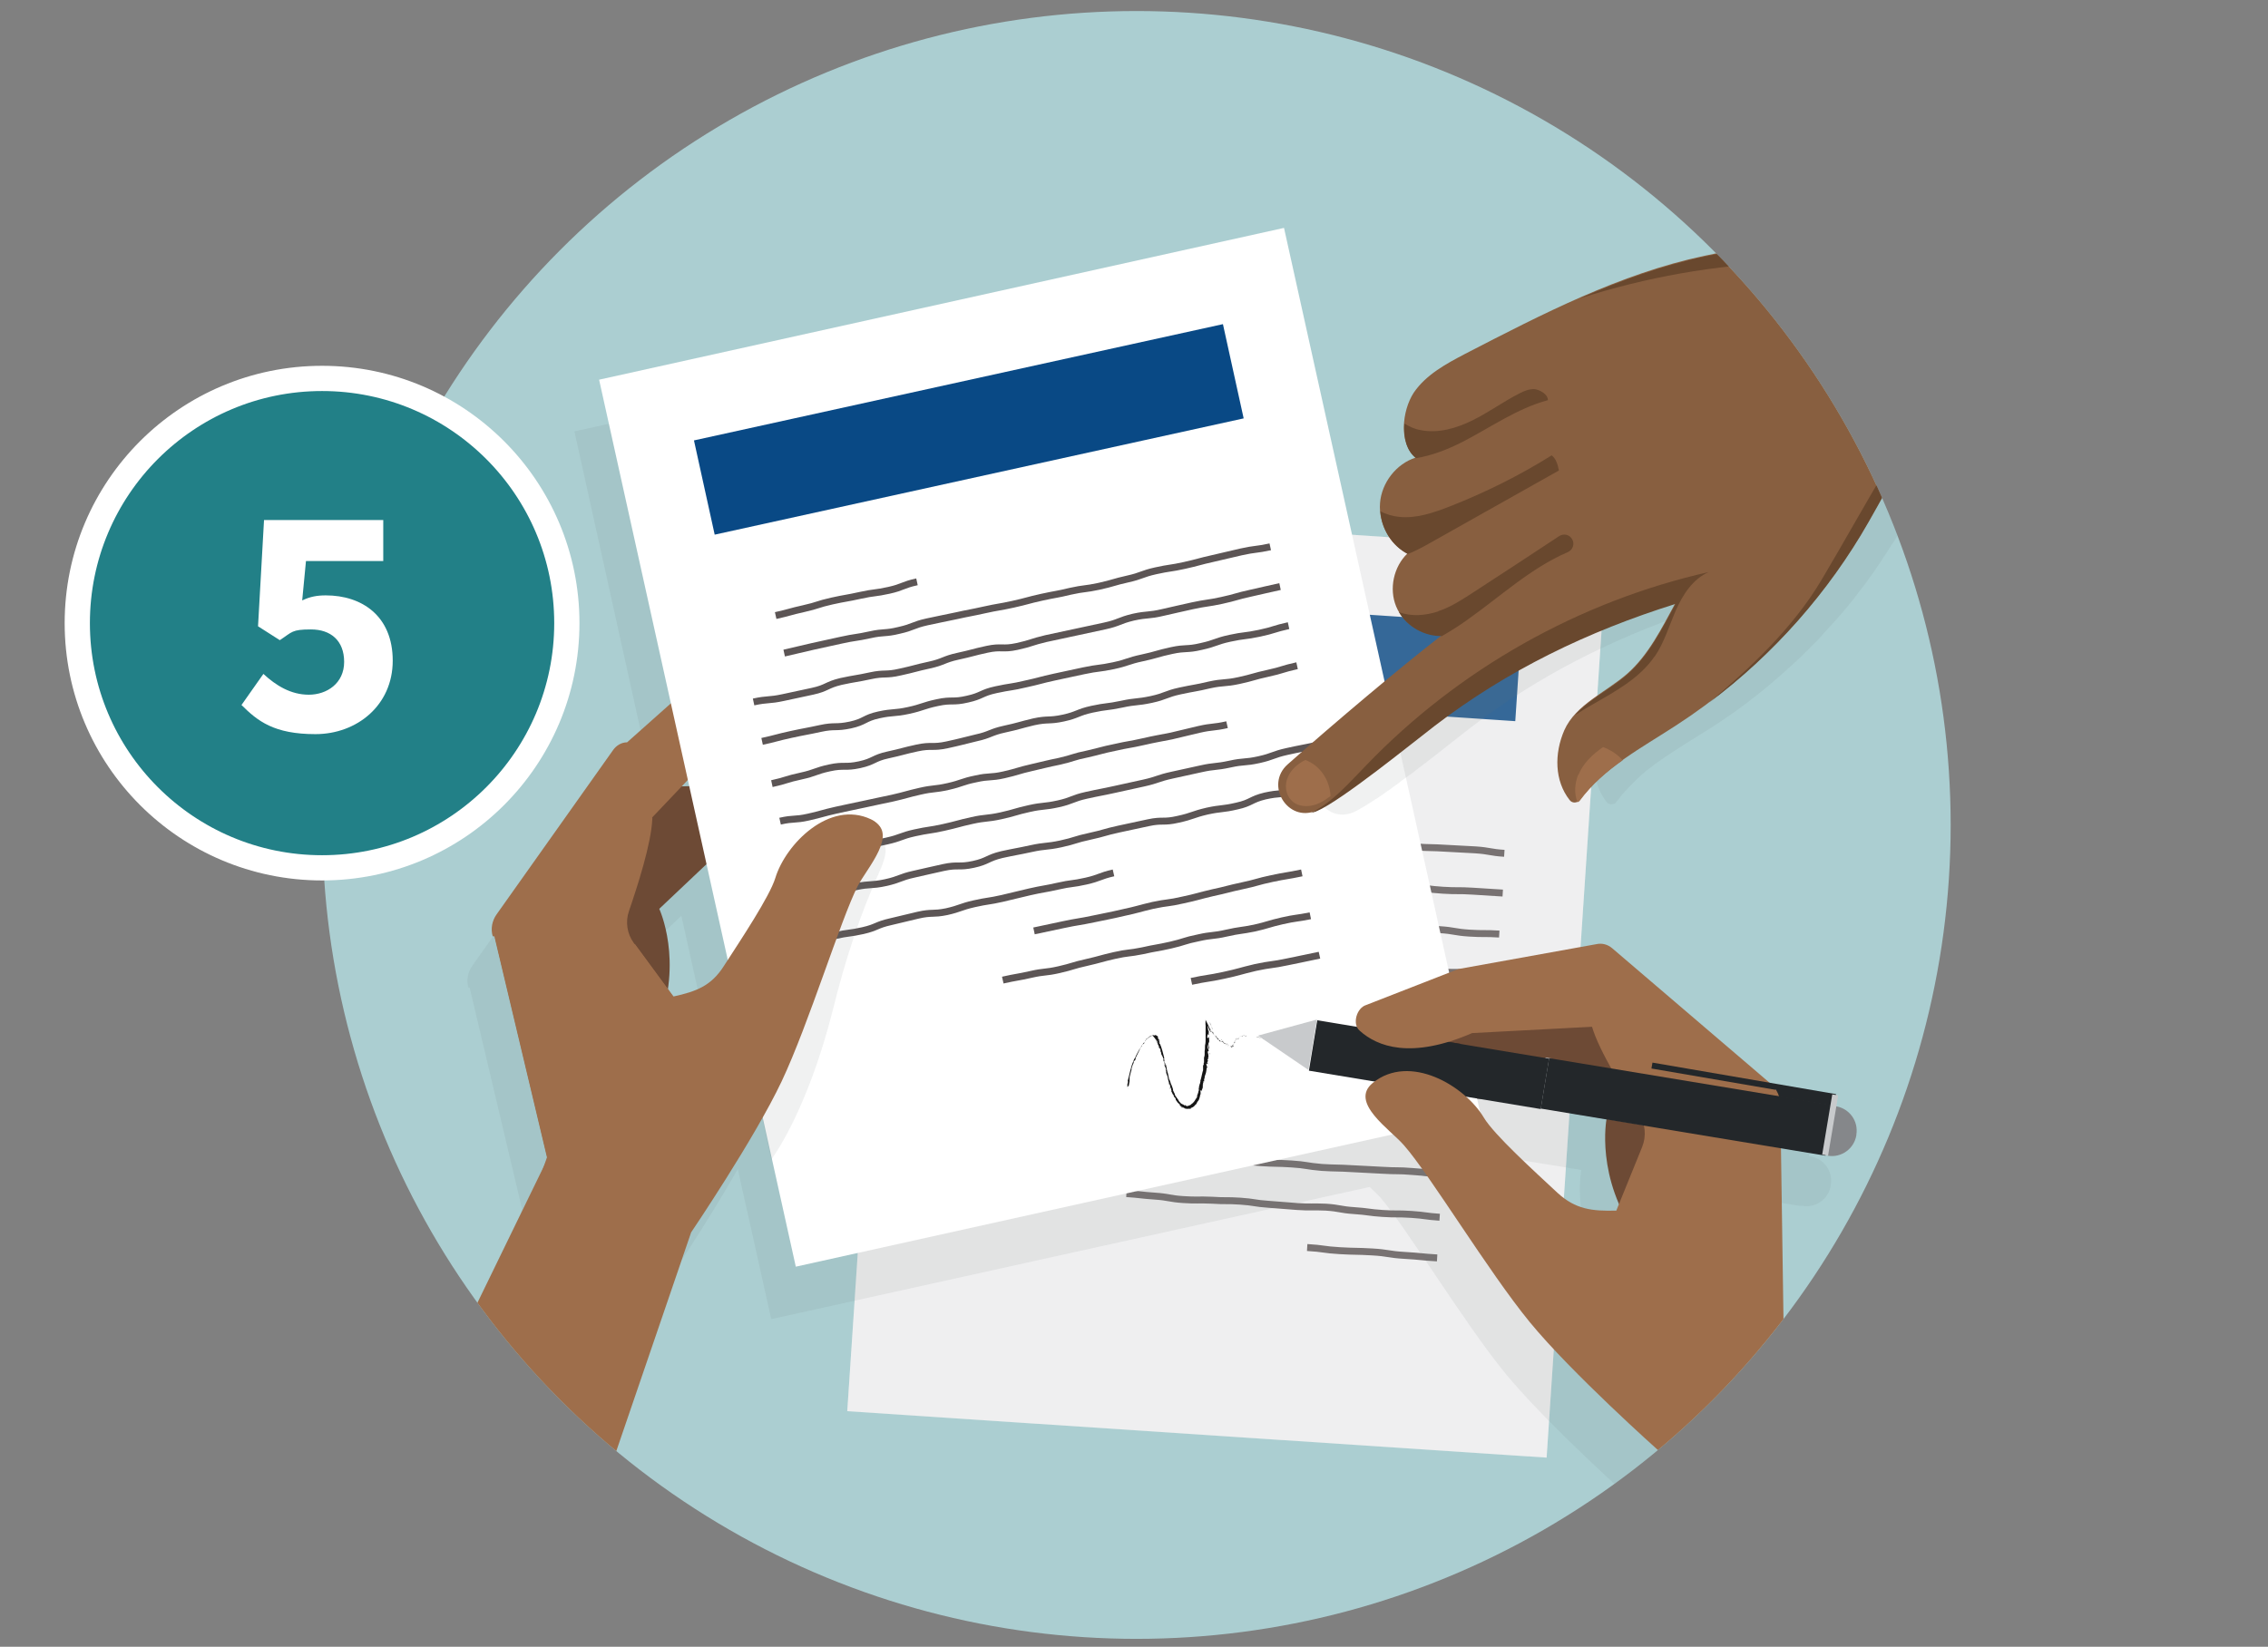 <?xml version="1.0" encoding="UTF-8"?> <svg xmlns="http://www.w3.org/2000/svg" xmlns:xlink="http://www.w3.org/1999/xlink" version="1.1" viewBox="0 0 719 522.2"><rect x="0" y="0" width="719" height="522.2" fill="#808080" stroke="none"/><defs><style> .cls-1, .cls-2, .cls-3, .cls-4 { fill: none; } .cls-5 { fill: #23272a; } .cls-6 { fill: #6d6e70; opacity: .1; } .cls-6, .cls-7, .cls-8, .cls-9, .cls-10, .cls-11 { isolation: isolate; } .cls-2 { stroke: #5c5555; stroke-width: 2.2px; } .cls-2, .cls-3, .cls-12, .cls-4 { stroke-miterlimit: 10; } .cls-13 { fill: #9b9d9f; } .cls-7 { fill: #2c2f31; } .cls-7, .cls-8 { opacity: .3; } .cls-8 { fill: #cf715a; } .cls-3 { stroke: #c8cacc; } .cls-3, .cls-4 { stroke-width: 1.9px; } .cls-14 { fill: #9e6e4b; } .cls-15 { fill: #85878a; } .cls-16 { fill: #fff; } .cls-12 { fill: #228087; stroke: #fff; stroke-width: 8px; } .cls-17 { fill: #f1f1f2; } .cls-10 { fill: #e6e7e8; opacity: .2; } .cls-18 { fill: #094985; } .cls-19 { fill: #c8cacc; } .cls-4 { stroke: #23272a; } .cls-20 { fill: #885f40; } .cls-21 { fill: #a6a8ab; } .cls-22 { fill: #69482e; } .cls-23 { fill: #abced1; } .cls-24 { fill: #6d4a35; } .cls-25 { clip-path: url(#clippath); } .cls-26 { fill: #161616; } .cls-11 { fill: #0d1115; opacity: .6; } </style><clipPath id="clippath"><circle class="cls-1" cx="360.3" cy="261.6" r="258.1"></circle></clipPath></defs><!-- Generator: Adobe Illustrator 28.7.0, SVG Export Plug-In . SVG Version: 1.2.0 Build 136) --><g><g id="Layer_1"><g><rect class="cls-1" width="719" height="522.2"></rect><g><circle class="cls-23" cx="360.3" cy="261.6" r="258.1"></circle><g class="cls-25"><g><g><g><rect class="cls-17" x="245" y="200.1" width="287.9" height="222.2" transform="translate(52.7 678.7) rotate(-86.2)"></rect><path class="cls-2" d="M320.4,247.5c4.6.3,4.6,0,9.2.4,4.6.3,4.6-.1,9.2.2s4.6.5,9.2.8,4.6.7,9.2,1,4.6-.4,9.2-.1"></path><path class="cls-2" d="M306,271.8c4.7.3,4.7.9,9.4,1.2,4.7.3,4.7.4,9.5.7,4.7.3,4.8-.7,9.5-.4,4.7.3,4.7.5,9.4.8,4.7.3,4.7,1.2,9.4,1.5,4.7.3,4.7.1,9.5.4,4.7.3,4.8-.4,9.5-.1s4.7.1,9.5.4c4.7.3,4.7,1.5,9.4,1.8,4.7.3,4.8-.1,9.5.2,4.7.3,4.7.4,9.5.7,4.7.3,4.7.4,9.5.7,4.7.3,4.8-.4,9.5-.1s4.7.9,9.4,1.2c4.7.3,4.7.2,9.5.6,4.7.3,4.7.6,9.4.9,4.7.3,4.8,0,9.5.3s4.7.3,9.5.6"></path><path class="cls-2" d="M305.1,284.6c4.7.3,4.7.1,9.5.5,4.7.3,4.7.5,9.4.8,4.7.3,4.7,1.2,9.4,1.6,4.7.3,4.8-.9,9.5-.6s4.7,1,9.4,1.3c4.7.3,4.8-.1,9.5.2,4.7.3,4.7,1.3,9.4,1.6,4.7.3,4.8-.6,9.5-.3,4.7.3,4.7.6,9.4.9,4.7.3,4.7.1,9.5.5,4.7.3,4.7.4,9.5.7s4.7.8,9.4,1.1c4.7.3,4.8-.2,9.5.1,4.7.3,4.7,0,9.5.4,4.7.3,4.7,1.1,9.4,1.4,4.7.3,4.8-.3,9.5,0s4.7.8,9.4,1.1c4.7.3,4.8,0,9.5.3"></path><path class="cls-2" d="M319.6,259.6c4.6.3,4.6.2,9.3.5q4.6.3,9.3.6c4.6.3,4.6.6,9.2.9s4.6,1,9.2,1.3,4.7-.4,9.3,0c4.6.3,4.6.4,9.3.7,4.6.3,4.6.4,9.2.8,4.6.3,4.6.5,9.2.8s4.6.1,9.3.4c4.6.3,4.6.5,9.2.8s4.6.7,9.2,1,4.6,0,9.3.3c4.6.3,4.7-.3,9.3,0,4.6.3,4.6.6,9.2.9s4.6.1,9.3.4c4.6.3,4.6.2,9.3.5,4.6.3,4.6.8,9.2,1.1"></path><path class="cls-2" d="M304.3,298.2c4.7.3,4.8,0,9.5.3s4.8-.3,9.5,0,4.7,1.4,9.4,1.7c4.7.3,4.8-.8,9.5-.5s4.7.2,9.5.5c4.7.3,4.7,1.4,9.4,1.7,4.7.3,4.7.2,9.5.5,4.7.3,4.8-.4,9.5-.1s4.7.1,9.5.4c4.7.3,4.7,1.1,9.4,1.4,4.7.3,4.8-.5,9.5-.2s4.7.8,9.4,1.1c4.7.3,4.7.8,9.4,1.1,4.7.3,4.8-.4,9.5,0,4.7.3,4.7.5,9.5.8,4.7.3,4.7,1,9.4,1.3,4.7.3,4.8,0,9.5.3s4.8,0,9.5.3"></path><path class="cls-2" d="M303.5,310.4c4.5.3,4.5,1,9,1.3s4.5,0,9,.3,4.5.3,9,.6c4.5.3,4.5.4,9,.7,4.5.3,4.5,0,9,.3s4.5.7,9,1,4.5-.2,9.1,0c4.5.3,4.5.9,9,1.2,4.5.3,4.5,0,9.1.3,4.5.3,4.5.2,9,.5s4.5,0,9.1.2c4.5.3,4.5.1,9,.4s4.5.4,9,.7c4.5.3,4.5.4,9,.7,4.5.3,4.5.2,9,.5s4.5.8,9,1.1"></path><path class="cls-2" d="M315.6,324c4.6.3,4.6.8,9.2,1.1,4.6.3,4.6.4,9.2.7,4.6.3,4.7-.3,9.3,0,4.6.3,4.6.6,9.2.9s4.6.1,9.3.4c4.6.3,4.6.8,9.2,1.1,4.6.3,4.7,0,9.3.3,4.6.3,4.6.9,9.2,1.2,4.6.3,4.7-.4,9.3,0,4.6.3,4.6.5,9.2.8s4.6.3,9.3.6c4.6.3,4.7-.2,9.3.1q4.6.3,9.3.7c4.6.3,4.6.8,9.2,1.1,4.6.3,4.6.9,9.2,1.2,4.6.3,4.7-.3,9.3,0,4.6.3,4.6.4,9.3.7"></path><path class="cls-2" d="M301.8,335.8c4.7.3,4.7.5,9.4.8,4.7.3,4.7.2,9.5.5,4.7.3,4.7,1.1,9.4,1.4,4.7.3,4.8-.4,9.5,0q4.7.3,9.5.6c4.7.3,4.7,1.4,9.4,1.7,4.7.3,4.8-.7,9.5-.4,4.7.3,4.7.5,9.5.8,4.7.3,4.7.8,9.4,1.1,4.7.3,4.8,0,9.5.2,4.7.3,4.7,0,9.5.4q4.7.3,9.5.7c4.7.3,4.7,1.3,9.4,1.6,4.7.3,4.8-.2,9.5.1,4.7.3,4.7.8,9.4,1.1,4.7.3,4.8-.8,9.5-.5s4.7,1,9.4,1.3c4.7.3,4.8,0,9.5.3"></path><path class="cls-2" d="M301.1,348.8c4.5.3,4.5,1,9,1.3s4.5.7,9,1,4.6-.6,9.1-.3c4.5.3,4.5.2,9,.5s4.5,1.1,9,1.4,4.6-.2,9.1,0c4.5.3,4.5.6,9,.9s4.5.1,9,.4,4.5.5,9,.8,4.5.7,9,1,4.6-.4,9.1,0"></path><path class="cls-2" d="M371,366.3c4.8.3,4.8.4,9.6.7,4.8.3,4.8.6,9.6.9,4.8.3,4.8.4,9.6.8,4.8.3,4.8.1,9.6.4,4.8.3,4.8.7,9.6,1.1,4.8.3,4.8.1,9.6.4,4.8.3,4.8.2,9.6.5,4.8.3,4.8,0,9.6.4,4.8.3,4.8.6,9.6.9"></path><path class="cls-2" d="M357.1,378.5c4.5.3,4.5.5,9,.8s4.5.8,9,1.1c4.5.3,4.5,0,9.1.2,4.5.3,4.5,0,9,.3s4.5.7,9,1,4.5.4,9,.7c4.5.3,4.5,0,9.1.2,4.5.3,4.5.8,9,1.1,4.5.3,4.5.6,9,.9s4.5,0,9.1.3c4.5.3,4.5.6,9,.9"></path><path class="cls-2" d="M414.4,395.6c5.2.3,5.1.7,10.3,1,5.2.3,5.2.1,10.3.4,5.2.3,5.1.8,10.3,1.1,5.2.3,5.2.5,10.3.8"></path><rect class="cls-18" x="380.5" y="121.9" width="30.6" height="171.6" transform="translate(162.3 588.9) rotate(-86.2)"></rect></g><rect class="cls-10" x="245" y="200.1" width="287.9" height="222.2" transform="translate(52.7 678.7) rotate(-86.2)"></rect></g><path class="cls-6" d="M557.5,441.1l-.9-61,14,2.3h.8c4.3.7,8.3-2.2,9-6.5v-.2c.7-4.3-2.2-8.3-6.4-9h-.5l.5-2.8-18.9-3.1v.6c-.5-.6-1-1.2-1.6-1.6l-50.3-43c-1.4-1.2-3.2-1.7-5-1.3l-43.8,7.9-3.1,1.2-52.1-235.8-217.1,48,22.7,102.6-13.7,12.3c-1.8,0-3.4,1-4.4,2.4l-37,52.2c-1.4,2-1.9,4.5-1.2,6.9h.4l16.6,70.2-.7,2.1-87.3,179.4h79.7l54-157.9s13.1-19.3,22.7-36.3l2.8,12.7.2.7h0l7.6,34.2,189.7-41.9c1.2,1.1,2.3,2.2,3.2,3.1,8.2,9.3,26.7,40,39.9,56.1,13.2,16.1,40.9,40.8,40.9,40.8l67,88.7h75.2l-102.6-123.7-.3-.3ZM222.7,320.8c-.4.6-.7,1.1-1.1,1.7-4.1,6.3-8.8,8-16,9.7h-.1l-1.7-2.2c2.2-14.9-2.7-25.5-2.7-25.5l14.9-14.1,6.8,30.6v-.2ZM210.5,265.3h-2.1l1.7-1.7.4,1.7h0ZM504.3,399.9c-7.7.2-12.9-.4-18.6-5.6-7.4-6.9-20.1-18.4-23.4-23.9-.4-.7-.9-1.3-1.4-2l-.9-4.1,1.3.2h0c0-.1,19.1,3.1,19.1,3.1l1-6.3-1,6.3,20.9,3.4h0s-2.4,12.3,3.9,26.9l-.9,2.1h-.1.1Z"></path><g><path class="cls-8" d="M518.4,350.3c.3.5.7,1,1,1.5,2,3.1,2.4,7,1,10.5l-.7,1.7,44.9,14.5-.3-23.8-45.9-4.4h0Z"></path><rect class="cls-5" x="570.8" y="338.6" width="3.4" height="19.2" transform="translate(135.4 856.1) rotate(-80.6)"></rect><path class="cls-7" d="M195,334.8h-.1l-1.7-2.2c.7-4.9.7-9.4.3-13.1l5.4,14.4c-1.2.4-2.5.7-3.9,1h0Z"></path><path class="cls-24" d="M269.5,247.6s-2.6,25.9-40,21.2l-20.5,19.4s7.7,16.5-.4,37.2c-7.3,18.6-28.2-8.9-28.2-8.9l18.4-66.6,70.7-2.2h0Z"></path><path class="cls-14" d="M200.5,299c-2.1-2.9-2.7-6.7-1.5-10.1,2.6-7.6,7.1-21.5,7.4-29.3l17.1-18-3.7-24.9-21,18.7c-1.8,0-3.4,1-4.4,2.4l-37,52.2c-1.4,2-1.9,4.5-1.2,6.9l44.2,2.1h0Z"></path><rect class="cls-16" x="218.5" y="92.9" width="222.4" height="288.1" transform="translate(-43.5 77) rotate(-12.5)"></rect><path class="cls-2" d="M245.9,195.2c4.5-1,4.4-1.2,8.9-2.2s4.4-1.4,8.9-2.4,4.5-.8,9-1.8,4.6-.6,9.1-1.6,4.3-1.7,8.9-2.7"></path><path class="cls-2" d="M238.9,222.6c4.6-1,4.8-.4,9.4-1.4q4.6-1,9.3-2c4.6-1,4.4-2,9-3.1,4.6-1,4.7-.8,9.3-1.8,4.6-1,4.8-.1,9.5-1.2,4.6-1,4.6-1.2,9.2-2.2s4.5-1.8,9.1-2.8,4.6-1.2,9.2-2.2,4.9.1,9.5-.9,4.5-1.4,9.2-2.5q4.6-1,9.3-2t9.3-2c4.6-1,4.5-1.7,9.1-2.8,4.6-1,4.8-.4,9.4-1.5,4.6-1,4.6-1.1,9.3-2.1,4.6-1,4.7-.7,9.3-1.7,4.6-1,4.6-1.3,9.2-2.3s4.6-1.1,9.3-2.1"></path><path class="cls-2" d="M241.6,235.1c4.6-1,4.6-1.2,9.2-2.2,4.6-1,4.7-.9,9.3-1.9s4.8-.1,9.5-1.1c4.6-1,4.4-2.2,9-3.2s4.8-.4,9.4-1.4,4.5-1.5,9.2-2.5c4.6-1,4.8,0,9.5-1.1,4.6-1,4.4-2,9.1-3,4.6-1,4.7-.7,9.3-1.8,4.6-1,4.6-1.2,9.2-2.2s4.6-1,9.3-2,4.7-.6,9.4-1.6c4.6-1,4.5-1.5,9.2-2.5,4.6-1,4.6-1.3,9.2-2.3s4.8-.2,9.4-1.3c4.6-1,4.5-1.6,9.1-2.6s4.7-.6,9.4-1.6,4.6-1.4,9.2-2.4"></path><path class="cls-2" d="M248.6,207.1c4.5-1,4.5-1.1,9-2.1s4.5-1,9.1-2c4.5-1,4.6-.7,9.1-1.7s4.7-.3,9.2-1.4c4.5-1,4.4-1.7,8.9-2.7s4.5-.9,9.1-1.9c4.5-1,4.6-.9,9.1-1.9s4.6-.8,9.1-1.8,4.5-1.2,9-2.2,4.6-.8,9.1-1.9c4.5-1,4.6-.6,9.2-1.6,4.5-1,4.5-1.3,9-2.3s4.4-1.6,8.9-2.6,4.6-.7,9.1-1.7,4.5-1.2,9-2.2,4.5-1.1,9-2.1,4.6-.6,9.2-1.6"></path><path class="cls-2" d="M244.7,248.5c4.6-1,4.5-1.4,9.2-2.4,4.6-1,4.5-1.6,9.1-2.6s4.9,0,9.5-1,4.4-2.1,9-3.1,4.6-1.2,9.2-2.2,4.9,0,9.5-1,4.6-1.1,9.2-2.2c4.6-1,4.5-1.8,9.1-2.8s4.6-1.2,9.2-2.3c4.6-1,4.8-.2,9.4-1.2s4.5-1.8,9.1-2.8,4.7-.6,9.4-1.6c4.6-1,4.7-.5,9.4-1.5,4.6-1,4.5-1.7,9.1-2.7s4.7-.8,9.3-1.9c4.6-1,4.8-.4,9.4-1.4s4.6-1.3,9.2-2.3,4.6-1.4,9.2-2.4"></path><path class="cls-2" d="M247.3,260.4c4.4-1,4.6-.3,9-1.3,4.4-1,4.4-1.2,8.8-2.2s4.4-.9,8.9-1.9c4.4-1,4.4-.9,8.9-1.9,4.4-1,4.4-1.2,8.8-2.2s4.5-.5,8.9-1.5,4.3-1.5,8.7-2.4c4.4-1,4.6-.3,9-1.3s4.4-1.3,8.8-2.3,4.4-1.1,8.8-2c4.4-1,4.3-1.4,8.8-2.3,4.4-1,4.4-1.2,8.8-2.1,4.4-1,4.5-.8,8.9-1.8s4.4-.9,8.9-1.8c4.4-1,4.4-1.1,8.8-2.1s4.5-.5,8.9-1.5"></path><path class="cls-2" d="M262.8,270.1c4.5-1,4.6-.5,9.2-1.5,4.5-1,4.6-.9,9.1-1.9s4.4-1.6,8.9-2.6,4.6-.7,9.1-1.7,4.5-1.2,9-2.2,4.6-.5,9.2-1.5c4.5-1,4.5-1.3,9-2.3s4.7-.5,9.2-1.5,4.4-1.7,8.9-2.7,4.6-.9,9.1-1.9,4.5-1,9.1-2c4.5-1,4.4-1.5,9-2.5q4.5-1,9.1-2c4.5-1,4.6-.5,9.2-1.5,4.5-1,4.7-.4,9.2-1.4s4.4-1.6,8.9-2.6,4.6-.9,9.1-1.9"></path><path class="cls-2" d="M252.8,285.3c4.6-1,4.7-.9,9.3-1.9s4.6-1.1,9.2-2.2c4.6-1,4.8-.3,9.4-1.3s4.5-1.7,9.1-2.7,4.6-1.1,9.3-2.1c4.6-1,4.9,0,9.5-1s4.4-2,9-3.1c4.6-1,4.7-.9,9.3-1.9,4.6-1,4.7-.5,9.4-1.5,4.6-1,4.5-1.4,9.2-2.4,4.6-1,4.6-1.3,9.2-2.3s4.6-1,9.3-2c4.6-1,4.8,0,9.5-1.1,4.6-1,4.5-1.5,9.2-2.6,4.6-1,4.7-.5,9.4-1.6,4.6-1,4.4-2.1,9-3.2,4.6-1,4.8-.4,9.4-1.4s4.6-1.3,9.2-2.3"></path><path class="cls-2" d="M255.7,298c4.4-1,4.6-.3,9-1.3,4.4-1,4.5-.6,8.9-1.6s4.2-1.8,8.7-2.8c4.4-1,4.4-1.1,8.8-2.1s4.6-.2,9-1.1c4.4-1,4.3-1.5,8.7-2.5,4.4-1,4.5-.7,8.9-1.7s4.4-1.1,8.8-2.1,4.5-.8,8.9-1.8,4.5-.6,8.9-1.6,4.3-1.6,8.7-2.6"></path><path class="cls-2" d="M327.8,295.2q4.7-1,9.4-2c4.7-1,4.8-.8,9.5-1.8s4.7-.9,9.4-2c4.7-1,4.7-1.2,9.4-2.3,4.7-1,4.8-.6,9.5-1.7,4.7-1,4.7-1.2,9.4-2.3,4.7-1,4.7-1.2,9.4-2.2,4.7-1,4.7-1.3,9.4-2.3,4.7-1,4.8-.8,9.5-1.8"></path><path class="cls-2" d="M317.9,310.8c4.4-1,4.5-.8,8.9-1.8s4.5-.5,8.9-1.5,4.3-1.3,8.8-2.3c4.4-1,4.4-1.2,8.8-2.2s4.5-.6,8.9-1.5c4.4-1,4.5-.8,8.9-1.8s4.3-1.4,8.8-2.3c4.4-1,4.5-.5,8.9-1.5s4.5-.7,8.9-1.6c4.4-1,4.4-1.3,8.8-2.3s4.5-.7,8.9-1.6"></path><path class="cls-2" d="M377.7,311.2c5.1-1.1,5.1-.8,10.2-1.9s5-1.3,10.1-2.5c5.1-1.1,5.1-.7,10.2-1.8,5.1-1.1,5.1-1,10.1-2.1"></path><path class="cls-6" d="M232.6,313.8l11.9,53.9s11.3-14.7,19.6-47.7c3.7-15,8.4-29.7,14.8-43.8,1.9-4.2,2.8-8,.5-9.3-6-3.4-46.8,47-46.8,47h0Z"></path><path class="cls-14" d="M206.8,259.6c-.3,7.9-4.8,21.7-7.4,29.3-1.2,3.4-.6,7.2,1.5,10.1l12.5,17h.1c7.3-1.6,12-3.4,16-9.7,5.3-8.2,14.5-22,16.3-27.9,3.3-10.8,17.2-24.8,30.3-18.6,8.5,4-1.7,15.2-4.6,20.8-5.4,10.6-15.5,43.7-24.1,61.9-8.6,18.2-28.7,47.9-28.7,47.9l-4.3,9.2-47.8-13,6.8-19.6-16.7-70.2c-.7-2.4-.2-4.9,1.2-6.9l37-52.2,11.9,21.7v.2Z"></path><path class="cls-14" d="M156.9,297.2l16.7,70.2-88.2,181.3h79.7l54-157.9s20.1-29.7,28.7-47.9c8.6-18.2,18.7-51.3,24.1-61.9,2.9-5.7,13.2-16.8,4.6-20.8-13.2-6.2-27.1,7.7-30.3,18.6-1.8,5.9-10.9,19.7-16.3,27.9-4.1,6.3-8.8,8-16,9.7h-.1l-12.5-17-44.2-2.1h-.2Z"></path><path class="cls-24" d="M438.3,329.5s9.2,25.3,45.6,11.1l25.4,14.3s-3.6,18.6,9.8,37.2c12.1,16.9,26.1-16.1,26.1-16.1l-35.4-62.2-71.5,15.7h0Z"></path><path class="cls-11" d="M433.9,342.5l35.3,5.8c-1.8-4-8.1-7.8-16.3-9.3-8.7-1.6-16.4,0-19.1,3.5h.1Z"></path><path class="cls-11" d="M431.2,325.7c0,.4-.2.9-.1,1.4.4,5,9.1,8.3,19.3,7.5,5-.4,9.4-1.7,12.6-3.6l-31.8-5.2h0Z"></path><path class="cls-15" d="M579.4,366.4l-80.9-13.3,2.6-15.6,80.9,13.3c4.3.7,7.2,4.7,6.5,9v.2c-.7,4.3-4.8,7.2-9,6.5h-.1Z"></path><line class="cls-3" x1="490.9" y1="335.5" x2="488.3" y2="351.4"></line><rect class="cls-5" x="445" y="300.3" width="16.2" height="74.5" transform="translate(46 729.5) rotate(-80.6)"></rect><g><path class="cls-26" d="M401.9,328.5h0c0,.1,0,0,0,0Z"></path><polygon class="cls-26" points="400.6 329.4 400.6 329.3 400.3 329.3 400.6 329.4"></polygon><path class="cls-26" d="M398.4,328.8c.2.2.8.2,1.2.3h.2c-.5-.1-1.1-.2-1.4-.3h0Z"></path><path class="cls-26" d="M397.3,328.3s-.3,0,.3,0h-.3Z"></path><path class="cls-26" d="M397.5,328.4c.2,0-.1,0,0,0h0Z"></path><path class="cls-26" d="M396.4,328.3h.3s-.3,0-.2,0q-.3,0,0,0h0Z"></path><path class="cls-26" d="M396.1,328.3h.2-.2Z"></path><path class="cls-26" d="M396.6,328.3h-.4.4,0Z"></path><path class="cls-26" d="M396.8,328.4c.2,0,.4,0,0,0,.6,0,.5,0,0,0Z"></path><path class="cls-26" d="M398.3,328.9h.4c-.1,0-.4-.1-.4,0h0Z"></path><path class="cls-26" d="M394.3,328.3h.4-.4Z"></path><path class="cls-26" d="M394.5,328.3c-.1,0-.2,0-.4.1.3,0,.4,0,.4-.1Z"></path><path class="cls-26" d="M396,328.5h.6-.7.1Z"></path><path class="cls-26" d="M392.9,328.7h.2c-.1,0-.2,0-.3.1h.1q0-.1,0-.1Z"></path><path class="cls-26" d="M392.1,329.3c0-.2-.2.1-.1,0-.2.2-.3.4-.4.6.1-.2.3-.4.5-.6Z"></path><path class="cls-26" d="M391.4,330.2s0-.2.1-.3c0,.1,0,.2-.1.3Z"></path><path class="cls-26" d="M393.5,328.6h-.3.3,0Z"></path><path class="cls-26" d="M393.4,328.6h0c-.2,0-.3.1-.3.1,0,0,.1,0,.3-.1Z"></path><path class="cls-26" d="M393.5,328.6h0Z"></path><path class="cls-26" d="M395.1,328.4c-.2,0-.6.1-.2.2.1,0,0,0,.2-.2Z"></path><path class="cls-26" d="M393.7,328.6h.4c0-.1-.4-.1-.4-.1h0Z"></path><polygon class="cls-26" points="393.6 328.7 393.7 328.6 393.6 328.6 393.6 328.7"></polygon><path class="cls-26" d="M391.9,329.6c0,.2-.2.3-.3.5.1-.2.3-.4.4-.6,0,0,0-.1-.1,0h0Z"></path><path class="cls-26" d="M392.6,329h0Z"></path><polygon class="cls-26" points="390.7 331.5 390.7 331.5 390.7 331.5 390.7 331.5"></polygon><path class="cls-26" d="M392.1,329.6l.3-.3-.3.3h0Z"></path><path class="cls-26" d="M391.2,330.7s0-.1.2-.2l-.2.2Z"></path><path class="cls-26" d="M392.5,329.1h0Z"></path><path class="cls-26" d="M392.5,329.1l-.2.2.2-.2h0Z"></path><path class="cls-26" d="M390.3,332.1s.4-.1.7-.3c.2-.3-.1-.2-.3-.3l-.2.2c.1,0,.6-.2.4,0-.3.2-.3.1-.5.1h-.2c-.2.1-.3.1-.3.1h.4s-.1,0,0,0v.2Z"></path><path class="cls-26" d="M391.1,331.2h0s-.2,0-.3.1c0,.1-.1.2-.1.2.1,0,.3-.2.4-.4h0Z"></path><path class="cls-26" d="M391.4,330.5c0,.1-.1.5,0,.3.2-.4,0-.3.2-.6-.3.7,0-.2-.2.2,0-.1.1-.2.2-.4,0,.1-.1.2-.2.3h0c-.1.2,0,0,0,0h0c0,.2-.2.4-.3.6,0-.1.1-.3.3-.6v.2Z"></path><path class="cls-26" d="M394.5,328.8h0Z"></path><path class="cls-26" d="M394.2,328.8h.3c.1,0,0,0,0,0,0,0,.3-.1,0,0h0c-.3,0-.7,0-.6,0h.4,0Z"></path><path class="cls-26" d="M392.6,329.3c-.2.1-.3.3-.4.4l.3-.2h0c.3-.2.2-.2.2-.3h-.1Z"></path><path class="cls-26" d="M390.6,331.5h-.1.1Z"></path><path class="cls-26" d="M390.2,331.6h-.2.2Z"></path><path class="cls-26" d="M372.7,348.6h0Z"></path><path class="cls-26" d="M373.4,349.7h0Z"></path><path class="cls-26" d="M382.6,333.9c0,.2-.2.5-.1.5h0v-.5h.1Z"></path><path class="cls-26" d="M380.5,346.4h0v-.2.2Z"></path><path class="cls-26" d="M380.8,346.7v.3c-.1,0,0-.2,0-.3Z"></path><path class="cls-26" d="M370.2,342.3v-.2c0,.3,0,.2,0,.2Z"></path><path class="cls-26" d="M384.5,326.5c-.2-.4-.3-.7-.5-1,.2.6.4.9.5,1Z"></path><path class="cls-26" d="M373.6,348.7s0-.1-.1,0c0,0,.1.1.1,0Z"></path><path class="cls-26" d="M383.5,324.2c0,.1,0,.2.1.3.1.3.3.6.5,1-.2-.5-.4-1-.6-1.3Z"></path><path class="cls-26" d="M360.4,337.2h0Z"></path><path class="cls-26" d="M357.9,343.9v-.3.3Z"></path><path class="cls-26" d="M387.7,330.1c.1,0,0,0,0,0h0Z"></path><path class="cls-26" d="M388.2,330.8h0Z"></path><path class="cls-26" d="M383.4,326h0Z"></path><path class="cls-26" d="M387.9,330.3h-.1c0-.1,0,0,.1,0Z"></path><path class="cls-26" d="M387.9,330.2h.1-.1Z"></path><path class="cls-26" d="M387.6,330l.2.2h-.2v-.2Z"></path><path class="cls-26" d="M367.4,331.3h0c0-.1,0,0,0,0Z"></path><polygon class="cls-26" points="382.8 338.2 382.8 338.2 382.8 338.2 382.8 338.2"></polygon><path class="cls-26" d="M382.8,338.8v-.6l-.2.2.2.4Z"></path><path class="cls-26" d="M371.4,345.9v.4c-.2-.4-.3-.8-.2-.4.1,0,.3.4.4.7.2.4.3.7.5.7v.3h0c.1.4.3.2.6.8,0,.2.1.4,0,.3,0,.1.2.3.3.4q0,.1,0,0c.1.2.3.5.5.7h0c.1,0,.3.3.4.3.1.2,0,0,0,0l.3.3c0,.2-.2,0-.4-.3.1.5.2.3.9,1-.1,0-.3-.2-.4-.3.1.3.5.5.9.8-.1,0-.8-.7-.3-.5.1,0,.3.2.6.3,0,0,.2.2.6.2h0c.4.1.4,0,.6,0h.7c.7-.2-.5,0,.3-.3.6-.2.9-.5,1.3-1,.3-.3,0,0,.1,0l.2-.3h0c.1-.2,0,0,.2-.4,0-.2.6-.6.7-1.2,0-.1,0,0,0,0,.2-.7.2-.6.3-1.2l.2-.5c-.2.3-.1-.2,0-.6,0,.1-.1.2-.2.3v-.6q.2,0,.2.1h0c.1-.3.1-.1.1-.1,0,0,0,.1-.1.2,0,.2,0,.3.1.3v-.2h0v-.2h.2v-.2l.3-.8c0-.6,0-1.2.2-2.1,0,.3.1,0,.2.1-.2.2-.1.7-.3,1.2,0-.2.1-.2.1-.1v-.9c.2,0,.2-.2.3-.4-.2.1,0-.7,0-1v.5c.2-.4,0-.7.2-1.1v.2c0-.3.2-.8.2-.7h0c.2-.6.4-2,.3-2.2,0,0,.2.1.2.2l-.3-1.3c.1.1.5-.2.4.4,0-.2.1-.4.1-.7,0,.1-.2.3-.2,0,.2-.4.1-.3.3-.8,0,.2-.2,0-.2-.3,0,0,.2,0,.2.1v-.7c0,.2,0,0,.1,0v-.8.3c0-.8-.3-.8-.2-1.5,0,0,.2.3.3-.1,0-.2-.4-.8-.4-1.5h0v-.6c.1.3.4,1.3.4,1.8,0-.3,0,0,.1-.5,0-.1,0,.2,0,.4v-1s0-.8,0-.7v1.1s-.2-.7-.2-1.4.2.1.2.1v-.7.3c.1-.4,0-.7,0-1.1s.2-.5,0-.5c-.1.3-.5.3-.6.1,0,0,.1-.9.2-1,.1-.3.2.4.3.2v-.2h0v-.2c-.1,0,0-.5,0-.2v-.6s-.1-.2-.2-.4c0-.3-.1-.6-.1-.9h0c0-.2,0-.8.1-.2.1.3.2.5.3.8,0,.1.2.4.1.4l.2.2c.1.4-.2-.3,0,.1,0-.1.2.2.4.4,0-.2-.3-.6-.4-.7,0-.1,0-.2.2,0l.7.7c.4.4,0,.3.1.3.6.9.8.6,1.3,1.3.2.3-.1.1-.1.2-.4-.3-.5-.6-.7-.8l.2.3c-.1,0-.3-.3-.4-.5.1.3,1.2,1.4,1.8,2,.1,0,.4.2.3.1l-.2-.2c-.1-.2.5.2.2,0,.3.2.7.3,1.1.6h0c0,.1-.2,0-.4-.1.2,0,.6.5.8.5l-.3-.2c.3.1.8.3,1.1.4-.1-.2,0,0-.3-.2.2.3-.9-.5-.7-.2-.2-.3-.4-.3-.7-.7,0,0,0,.1-.2,0h0s.1.1.1.2c-.2,0-.7-.4-.8-.5-.2-.2,0,0,0,0h-.3c0-.2-.3-.6,0-.3l-.3-.3c-.2-.2-.4-.5-.6-.6-.1-.2-.4-.4-.3-.3l-.5-.5h0c-.1-.2-.2-.3-.3-.4-.2-.2-.3-.4-.5-.7-.2-.3-.3-.6-.5-.9-.2-.4-.3-.8-.6-1.3-.2-.3-.3-.7-.6-1.2h0c0,.1,0-.1,0-.1,0,.6-.1,1.5,0,1.9v3.2h0v1.2h0c0,.4,0,1-.1,1.7v-.3c-.2.8,0,1.6-.2,2.3v.4h0v.2-.2.5h0q0,.3,0,.1v.3c-.1.1,0,.5-.2.7v1.1h0v.6h-.1v.6c-.1.3-.2.4-.2,0v1.2h0v.6c-.2.4-.5,2.3-.9,3.5.3-.2-.2.5,0,.6,0,0-.1.2-.1,0-.1.6-.3.9-.3,1.3,0,0,0-.1,0,0v.3-.2c-.2.6,0,.7,0,.8-.2.3-.2.5-.2.7,0,0-.2.3,0-.1,0,.2-.5,1.3-.4,1.3v.3c-.3.4-.3.5-.6.9h0c0,.1-.2.3-.4.6h0c-.6.6-.2.3-.9.8h0c0,.2-.7.4-1.1.5h.2c-.3.2-.8-.1-1-.2h.2c-.6-.2,0,.1-.6,0,0,0,.2,0-.1-.2,0,0-.3-.1-.5-.2s-.5-.3-.6-.6c0,.1,0,.2-.1,0-.3-.3-.5-.9-.8-1.2h0c-.2-.2-.5-.8-.7-1,.1-.4-.9-1.7-.6-1.8-.1-.3-.2-.6-.3-.9h0c-.2-.6-.3-.7-.4-.9,0-.1,0,0,0,0q-.2-.9-.6-1.6h0c-.1-.3-.2-1.4-.5-2.2h0c-.3-.9-.3-2.3-.7-2.6l-.2-.6c.2.8-.2,0-.1.3,0-.3-.1-.8,0-.5h0c.2.2-.2-1,0-1-.4-1.6-.8-3.2-1.4-4.6v.2c-.1-.2-.2-.3-.2-.5s0-.2.2.1c0-.2-.3-.6-.3-.6-.3-.7.3.2.2,0v-.3h-.1q-.2-.2-.4-.6c-.1-.3,0-.2,0-.3v-.2c-.3-.2-.5-.4-.8-.5,0,0,.2.2.3.2-.3-.2-.7-.3-.4,0-.1,0-.4-.2-.7-.1-.3,0-.6.2-.9.3-.6.4-.9.8-1.1.9-.2.4-.5.7-.8,1.1,0,0,.2,0,0,.3,0-.3-.5.6-.9.8.3-.2-.6,1.1-.2.7-.2.3,0,0-.3.2-.4.8-1,1.7-1.4,2.7,0,0,.1-.1,0,.1l-.4.5q0,.2-.2.6s.1-.1,0,0c-.9,2-1.2,4.2-1.8,6.3,0-.3,0,0,0,.1,0-.1,0,0,.1,0,0,.3-.1.6-.2.9v1.1-.3c.1.4.3-.5.5-.4-.1-.4.3-1.1.2-1.8,0-.1,0,.1,0,0v-.8h0c.2-1,.4-1.5.7-2.7h-.1c0-.2.1-.2.2-.3,0-.3-.2.7-.3.4.2-.3.6-1.8.8-1.9.1-.4-.1,0,0-.3h0v-.2c.1-.2.2-.3.3-.3v.2c.2-.3.4-.9.4-1l-.2.3c.4-1,1.1-2.2,1.5-3.2h0c.4-.7.4-.5.8-1.3h0c0-.1.2-.3.3-.6,0,.2.3-.3.2,0,.5-.8.2-.4.5-.9h.1c0-.2,0-.3.4-.6-.2.3.3-.1,0,.2.7-.5,1-.9,1.4-.7.2,0,0-.1-.2-.1s-.4.1-.3,0c-.2,0,.3-.3.6-.2.1,0,.2,0,.4.2.1.1.2.3.4.5h0c.1.1.3.3.4.6.2.1.2.4.3.4l-.3-.6c.2.3.5.6.7,1.3,0,0-.1-.2-.2-.3,0,.2.2.3.2.5-.1,0-.3-.8-.6-1.1,0,.2.4.7.2.6.3.2.3.7.6,1.1h0s.1.2.2.4l-.2-.2c.2.4.2.8.4,1.1-.3-.8,0-.2,0-.6.4.9,0,.6.4,1.7,0-.1-.1-.6,0-.4,0,.2.1.5,0,.6.2.7,0-.1.2.2,0,.3.1.4.3.7h0c.2.9.2.2.4,1l-.2-.3v.4c.1,0,0,0,0,0,.2.4.2.6.3,1,0-.1.2,0,.3.4,0,.3-.1-.1,0,.4,0-.1-.2-.2-.2-.5,0,0,0-.1-.1-.1,0,.3.2.7.2.9v-.2l.3.8c0,.1,0,0,0,0,0,.2.1.3.2.5,0,0-.1,0-.3-.3l.2.7s0,.4,0,.3c0,.4.4,1,.5,1.5v.2c.1.5.2,1,.4,1.6v.4c.2.5,0-.5.3.3.2.5,0,.2,0,.4.1.3.4.7.5,1.2,0-.2-.1-.3-.2-.4l.2.6ZM374.8,351.1c-.1,0-.4-.2-.4-.3.2,0,.2.1.4.3ZM380.9,345.6s0,.2-.1.4c0-.1,0-.2.1-.4ZM386.4,329h0c-.2-.2,0-.1,0,0ZM386.8,329.4h0s-.1,0-.2-.2c0,0,0,.1.2.2ZM367.2,329.4h0c-.2,0-.1,0,0,0Z"></path><path class="cls-26" d="M380.7,346.7h0Z"></path><path class="cls-26" d="M370.2,342.3h0Z"></path><path class="cls-26" d="M383.8,328.1v.2-.2Z"></path><path class="cls-26" d="M389.1,331s-.2,0-.3-.2c.1,0,.2.1.2.2h0Z"></path><path class="cls-26" d="M391.5,331.3h0c-.1.1-.2.2,0,0Z"></path><path class="cls-26" d="M389.2,331.4s.2.2.4.2h0s-.1-.1-.4-.2Z"></path><path class="cls-26" d="M389.7,331.6h.2-.2Z"></path><path class="cls-26" d="M387.3,329.8h.1c.2,0-.6-.4-.1,0Z"></path><polygon class="cls-26" points="389.3 331.7 389.2 331.6 389.1 331.6 389.3 331.7"></polygon><path class="cls-26" d="M387.7,330.6s.2.2.3.2h.1c-.2-.1-.4-.3-.4-.3h0Z"></path><path class="cls-26" d="M388.1,330.9s.2.1.3.2c0,0-.2-.1-.3-.2Z"></path><path class="cls-26" d="M388.8,331.4h0l-.2-.2c.1,0,.2.2.3.2h0Z"></path><path class="cls-26" d="M384.8,327.6c0-.1-.2-.2-.3-.4,0,0,0,.1.1.2,0,0,.2.2.2.1h0Z"></path><path class="cls-26" d="M385.4,328.8v-.2h0l.2.2h-.2Z"></path><path class="cls-26" d="M384.6,327.8s-.3-.4-.1,0c0,0,.3.4.1,0Z"></path><polygon class="cls-26" points="383.4 328.7 383.5 328.6 383.3 328.6 383.4 328.7"></polygon><path class="cls-26" d="M383.5,334.4v-.6c0-.1,0,.4-.1.2,0,.3,0,.5,0,.3h.1Z"></path><path class="cls-26" d="M383.4,334.1v-.2.2Z"></path><polygon class="cls-26" points="357.7 345.1 357.6 345.4 357.7 345.2 357.7 345.1"></polygon><path class="cls-26" d="M357.8,345.7h-.1v.3-.3h.1Z"></path><path class="cls-26" d="M375.7,351.7h0s-.1,0-.3-.2c0,0,.2.1.3.2Z"></path><polygon class="cls-26" points="372.4 348.3 372.4 348.4 372.5 348.2 372.4 348.3"></polygon><path class="cls-26" d="M370.8,344.9c0,.1.1.3.2.5-.1-.3,0-.5-.2-.5Z"></path></g><path class="cls-14" d="M561.4,343.7l-50.3-43c-1.4-1.2-3.2-1.7-5-1.3l-43.8,7.9-29.2,11.4c-3,.9-4.5,6-2.1,8.1,5.6,5.1,16.3,9.2,35.7.8l38-2c2.3,7.8,10.3,20.6,14.9,27.6,2,3.1,2.4,7,1,10.5l-8.2,20.2h0c-7.7.2-12.9-.4-18.6-5.6-7.4-6.9-20.1-18.4-23.4-23.9-6-10.1-23.5-20.5-35.2-11-7.6,6.2,5.6,14.8,9.9,19.8,8.2,9.3,26.7,40,39.9,56.1,13.2,16.1,40.9,40.8,40.9,40.8l67,88.7h75.2l-102.6-123.7-1.1-74.7c0-2.5-1-5-3-6.6h0Z"></path><polygon class="cls-19" points="417.5 323.3 414.8 339.3 398.8 328.4 417.5 323.3"></polygon><rect class="cls-5" x="526.9" y="305.3" width="16.2" height="91.5" transform="translate(101.2 821.5) rotate(-80.6)"></rect><rect class="cls-18" x="221.3" y="120.9" width="171.7" height="30.6" transform="translate(-22.1 69.1) rotate(-12.4)"></rect><line class="cls-4" x1="581.9" y1="347.9" x2="523.7" y2="337.9"></line><line class="cls-3" x1="581.8" y1="347.2" x2="578.6" y2="366.3"></line></g><path class="cls-6" d="M795.7-53l-212.8,121.6c.2,2.8.6,5.6,1,8.4-10.2,2.3-20.8,3.5-31,5.7-.9.2-1.7.4-2.5.6-.2,0-.4,0-.6,0-.7.2-1.3.3-2,.5-.2,0-.4,0-.5,0-.7.2-1.3.3-2,.5-.2,0-.3,0-.5,0-.7.2-1.4.4-2.1.6h-.3c-.7.2-1.5.4-2.2.6h-.2c-.8.2-1.6.5-2.4.7h0c-21.1,6.6-41,16.9-60.7,27.1-6.1,3.2-12.5,6.6-16.3,12.3-1.7,2.6-2.9,6.1-3.1,9.6v4.3c0,.3.1.6.2.9v.4c0,.3.2.7.3,1v.3c.1.3.3.7.4,1,0,0,0,.2.1.2.2.3.4.6.6.9,0,0,0,.1.1.2.2.3.4.6.7.9h0c.3.3.6.6.9.8h0c-6.1,2-10.8,7.9-11.3,14.4v3.5c0,.2,0,.4.1.6v.5c0,.2,0,.4.1.6,0,.2,0,.3.1.5,0,.2.1.4.2.6,0,.2.1.3.2.5,0,.2.1.4.2.6,0,.2.1.3.2.5,0,.2.2.4.2.6s.2.3.2.5.2.4.3.5c0,.2.2.3.3.5.2.3.3.6.5.8.1.2.2.4.4.5.1.1.2.3.3.4.1.2.2.3.4.5.1.1.2.3.4.4.1.1.3.3.4.4.1.1.3.3.4.4.1.1.3.3.4.4.1.1.3.2.4.4.1.1.3.2.5.4.1.1.3.2.4.3.2.1.3.2.5.3.1,0,.3.2.4.3.2.1.5.3.7.4,0,0,.2,0,.2.1-4.4,4.2-5.9,11.2-3.6,16.8,1.5,3.7,4.7,6.6,8.4,8h.1c.3.1.5.2.8.3h.3c.2,0,.5.1.7.2.1,0,.3,0,.4.1.2,0,.4,0,.6.1h3.2c-13.2,10.3-33.2,27-48.8,40.9-7.3,6.5,0,18.5,9,14.7,0,0,.2,0,.2-.1.5-.2,1-.5,1.6-.8,1.4-.8,3.1-1.8,4.9-3,.3-.2.5-.4.8-.5,1-.7,2-1.3,3-2.1.3-.2.5-.4.8-.5.6-.5,1.3-.9,1.9-1.4.7-.5,1.4-1,2.1-1.6.7-.5,1.4-1,2.1-1.5.2-.2.5-.4.7-.5.6-.4,1.1-.8,1.7-1.3,7.3-5.5,14.3-11.2,17.6-13.7,21.3-16.3,44.7-28,69.9-36.6,2.2-.7,4.3-1.4,6.5-2.1-.4.8-.9,1.6-1.3,2.4-.2.4-.5.9-.7,1.3-.2.5-.5.9-.7,1.4-1.1,2.1-2.3,4.2-3.6,6.2-.2.4-.4.7-.7,1.1-2.3,3.7-5,7.1-8.2,9.9-.4.3-.8.7-1.2,1,0,0-.2.2-.3.3-.3.2-.6.5-1,.7,0,0-.2.2-.3.2-6.4,4.8-14.1,8.6-17.2,15.8-3.2,7.4-3.1,15.9,1.7,22.1.6.8,1.6.9,2.4.6h0c.1,0,.3-.1.4-.2h0c0-.1.2-.2.3-.4h0c.5-.6,1-1.2,1.5-1.9.2-.3.4-.5.7-.8s.6-.7.9-1c.3-.3.6-.6.9-1,.2-.2.5-.5.7-.7.4-.4.8-.7,1.1-1.1.2-.2.4-.3.5-.5.4-.4.9-.8,1.3-1.2,0-.1.3-.2.4-.4.5-.4,1-.8,1.5-1.3,0,0,.2-.1.3-.2.6-.4,1.1-.9,1.7-1.3h0c.6-.5,1.2-.9,1.9-1.4,5.5-3.9,11.4-7.4,17.1-11,3.5-2.3,6.9-4.6,10.2-7.1h0c3.9-2.9,7.6-5.9,11.2-9.1h0c1-.9,2-1.8,3-2.7.3-.3.6-.5.9-.8.9-.8,1.8-1.7,2.7-2.5.4-.4.7-.7,1.1-1.1.8-.8,1.7-1.6,2.5-2.5.4-.4.8-.8,1.2-1.2.8-.8,1.6-1.6,2.3-2.5.4-.4.8-.9,1.2-1.3.8-.8,1.5-1.7,2.3-2.5.3-.3.5-.6.8-.9,1.4-1.6,2.7-3.1,4-4.7.5-.7,1.1-1.3,1.6-2s1-1.3,1.5-2c.6-.7,1.1-1.5,1.7-2.2.5-.6,1-1.3,1.4-1.9.6-.8,1.1-1.6,1.7-2.4.4-.6.9-1.3,1.3-1.9.6-.9,1.2-1.7,1.7-2.6.4-.6.8-1.2,1.2-1.8.6-1,1.2-2,1.9-2.9.3-.5.6-1,.9-1.5.9-1.5,1.8-3,2.7-4.5,1-1.7,1.9-3.5,2.9-5.2.7-1.3,1.4-2.6,2.1-3.8.6-1.1,1.3-2.2,1.9-3.3,1.5-2.4,3-4.8,4.7-7.1,1.2-1.6,2.5-3.1,3.9-4.6.3.2.5.5.8.7s.6.5.9.7c.5.5,1.1.9,1.6,1.4.3.2.6.5.9.7.6.5,1.2.9,1.8,1.4.3.2.5.4.8.6.9.7,1.7,1.3,2.6,1.9h0l152.3-87,1.7-14.2h0l12.1-102.2.7.8Z"></path><g><path class="cls-20" d="M621.7,132.6c-7.2,2.2-13.2,7.5-17.8,13.5s-7.9,12.9-11.7,19.4c-14.8,25.9-35.8,48.3-60.8,64.5-10.9,7.1-22.9,13.4-30.6,23.7-.8,1-2.4,1.1-3.2,0-4.8-6.1-4.9-14.7-1.7-22.1,3.6-8.2,13.3-12.1,20-18,6.7-5.9,10.9-14.4,15.2-22.3-27.8,8.7-53.3,21-76.4,38.7-6.8,5.2-29.4,23.6-37.3,27,0,0-.2,0-.2.1-9,3.8-16.3-8.2-9-14.7,15.6-13.8,35.5-30.6,48.8-40.9-6.1.1-12.1-3.6-14.4-9.2-2.3-5.6-.8-12.6,3.6-16.8-5.8-2.9-9.2-9.6-8.7-16s5.1-12.4,11.3-14.4c-5.4-4.2-4.4-14.8-.6-20.6,3.9-5.7,10.2-9.1,16.3-12.3,24.4-12.6,49.1-25.4,75.9-31.1,17.2-3.7,35.4-4.5,51-12.7,9.4,8.5,18.3,15.8,24.8,26.7,6.5,10.9,10,25.4,5.4,37.3v.2Z"></path><path class="cls-22" d="M577.4,184c7.2-12.1,13.9-24.3,21.2-36.4-17.7-16.8-29.5-40.2-32.9-64.4-22,.8-43.9,4.7-64.8,11.4,12.9-5.6,26-10.4,39.8-13.3,17.2-3.7,35.4-4.5,51-12.7,9.4,8.5,18.3,15.8,24.8,26.7,6.5,10.9,10,25.4,5.4,37.3-7.2,2.2-13.2,7.5-17.8,13.5s-7.9,12.9-11.7,19.4c-12.7,22.3-30.1,42-50.7,57.4,13.6-11.5,26.6-23.7,35.7-38.9Z"></path><path class="cls-22" d="M456,193.8c4.2-1.4,7.9-3.9,11.6-6.3,8.9-5.8,17.8-11.6,26.7-17.5,1.4-.9,3.3-.5,4.1,1h0c.9,1.5.2,3.4-1.4,4.1-11.7,5-21.4,14.1-31.9,21.5-2.6,1.9-5.4,3.6-8.3,5.3,0,0,.2-.1.3-.2-5.5.1-10.9-2.9-13.6-7.6,3.9,1.5,8.4,1.1,12.4-.2h0Z"></path><path class="cls-22" d="M437.6,162.1c1.8,1,3.9,1.6,5.9,1.8,5.5.6,10.9-1.3,16.1-3.3,11.2-4.4,22.1-9.8,32.3-16.2,1.4,1,2,3.1,2.3,4.8-13.6,7.6-27.1,15.3-40.7,22.9-2.3,1.3-4.7,2.6-7.2,3.6-5-2.6-8.3-7.9-8.7-13.6h0Z"></path><path class="cls-22" d="M463.7,140.1c-4.7,2.4-9.8,4.4-14.9,5.2h.1c-3-2.3-4-6.6-3.7-11,1.6,1,3.4,1.8,5.2,2.1,5.6,1.1,11.3-.6,16.4-3.1s9.7-5.9,14.8-8.5c1.5-.8,3.2-1.5,4.9-1.4,1.7.2,4.3,1.7,4.2,3.5-9.7,2.6-18.1,8.6-27,13.2Z"></path><path class="cls-14" d="M500.4,245.7c1.5-3.7,4.5-6.5,7.8-8.8,2.4.9,4.6,2.3,6.2,4.2-5.1,3.6-9.8,7.7-13.5,12.7-.2.3-.5.5-.8.6-1.1-2.7-.9-5.9.2-8.7h.1Z"></path><path class="cls-14" d="M421.7,252.5c-1.8,1.4-3.8,2.6-6.1,3-2.3.4-4.8-.1-6.3-1.8-1.8-1.9-2.1-4.9-1-7.3,1-2.4,3.1-4.2,5.5-5.4,4.7,1.7,7.8,6.4,8,11.5h-.1Z"></path><path class="cls-21" d="M769.6,62l13.8-116.4-212.8,121.6h0c2.8,32.8,19.9,62.8,46.8,81.8h0l152.3-87h0Z"></path><path class="cls-13" d="M617.3,149c-14.9-10.6-26.9-24.5-35-40.5,7.7,12.1,17.7,22.7,29.6,31.1l159.3-91.9-1.7,14.2-152.3,87h.1Z"></path><path class="cls-22" d="M524.5,208.2c-4.7,6.9-12.5,11.1-19.8,15.3-1.8,1-3.6,2.1-5.4,3.3,4.6-5.1,11.5-8.4,16.7-13,6.7-5.9,10.9-14.4,15.2-22.3-27.8,8.7-53.3,21-76.4,38.7-6.8,5.2-29.4,23.6-37.3,27,0,0-.2,0-.2.1-.6.2-1.2.4-1.7.5,1.9-1,3.8-2.2,5.5-3.5,4.4-3.4,8.1-7.6,12-11.6,29.2-30.4,67.4-52,108.6-61.3-5,2.2-8.2,7.1-10.4,12.1s-3.7,10.3-6.8,14.8h0Z"></path></g></g></g></g></g><circle class="cls-12" cx="102.1" cy="197.6" r="77.6"></circle><g class="cls-9"><g class="cls-9"><path class="cls-16" d="M76.6,223.5l6.9-9.8c4,3.7,8.7,6.6,14.4,6.6s11.2-3.6,11.2-10.4-4.3-10.3-10.5-10.3-5.9.8-9.9,3.4l-6.9-4.4,1.9-33.7h37.8v13h-24.5l-1.2,12.5c2.5-1.2,4.7-1.6,7.5-1.6,11.4,0,21.2,6.5,21.2,20.7s-11.4,23.3-24.5,23.3-18.3-4.1-23.5-9.3Z"></path></g></g></g></g></svg> 